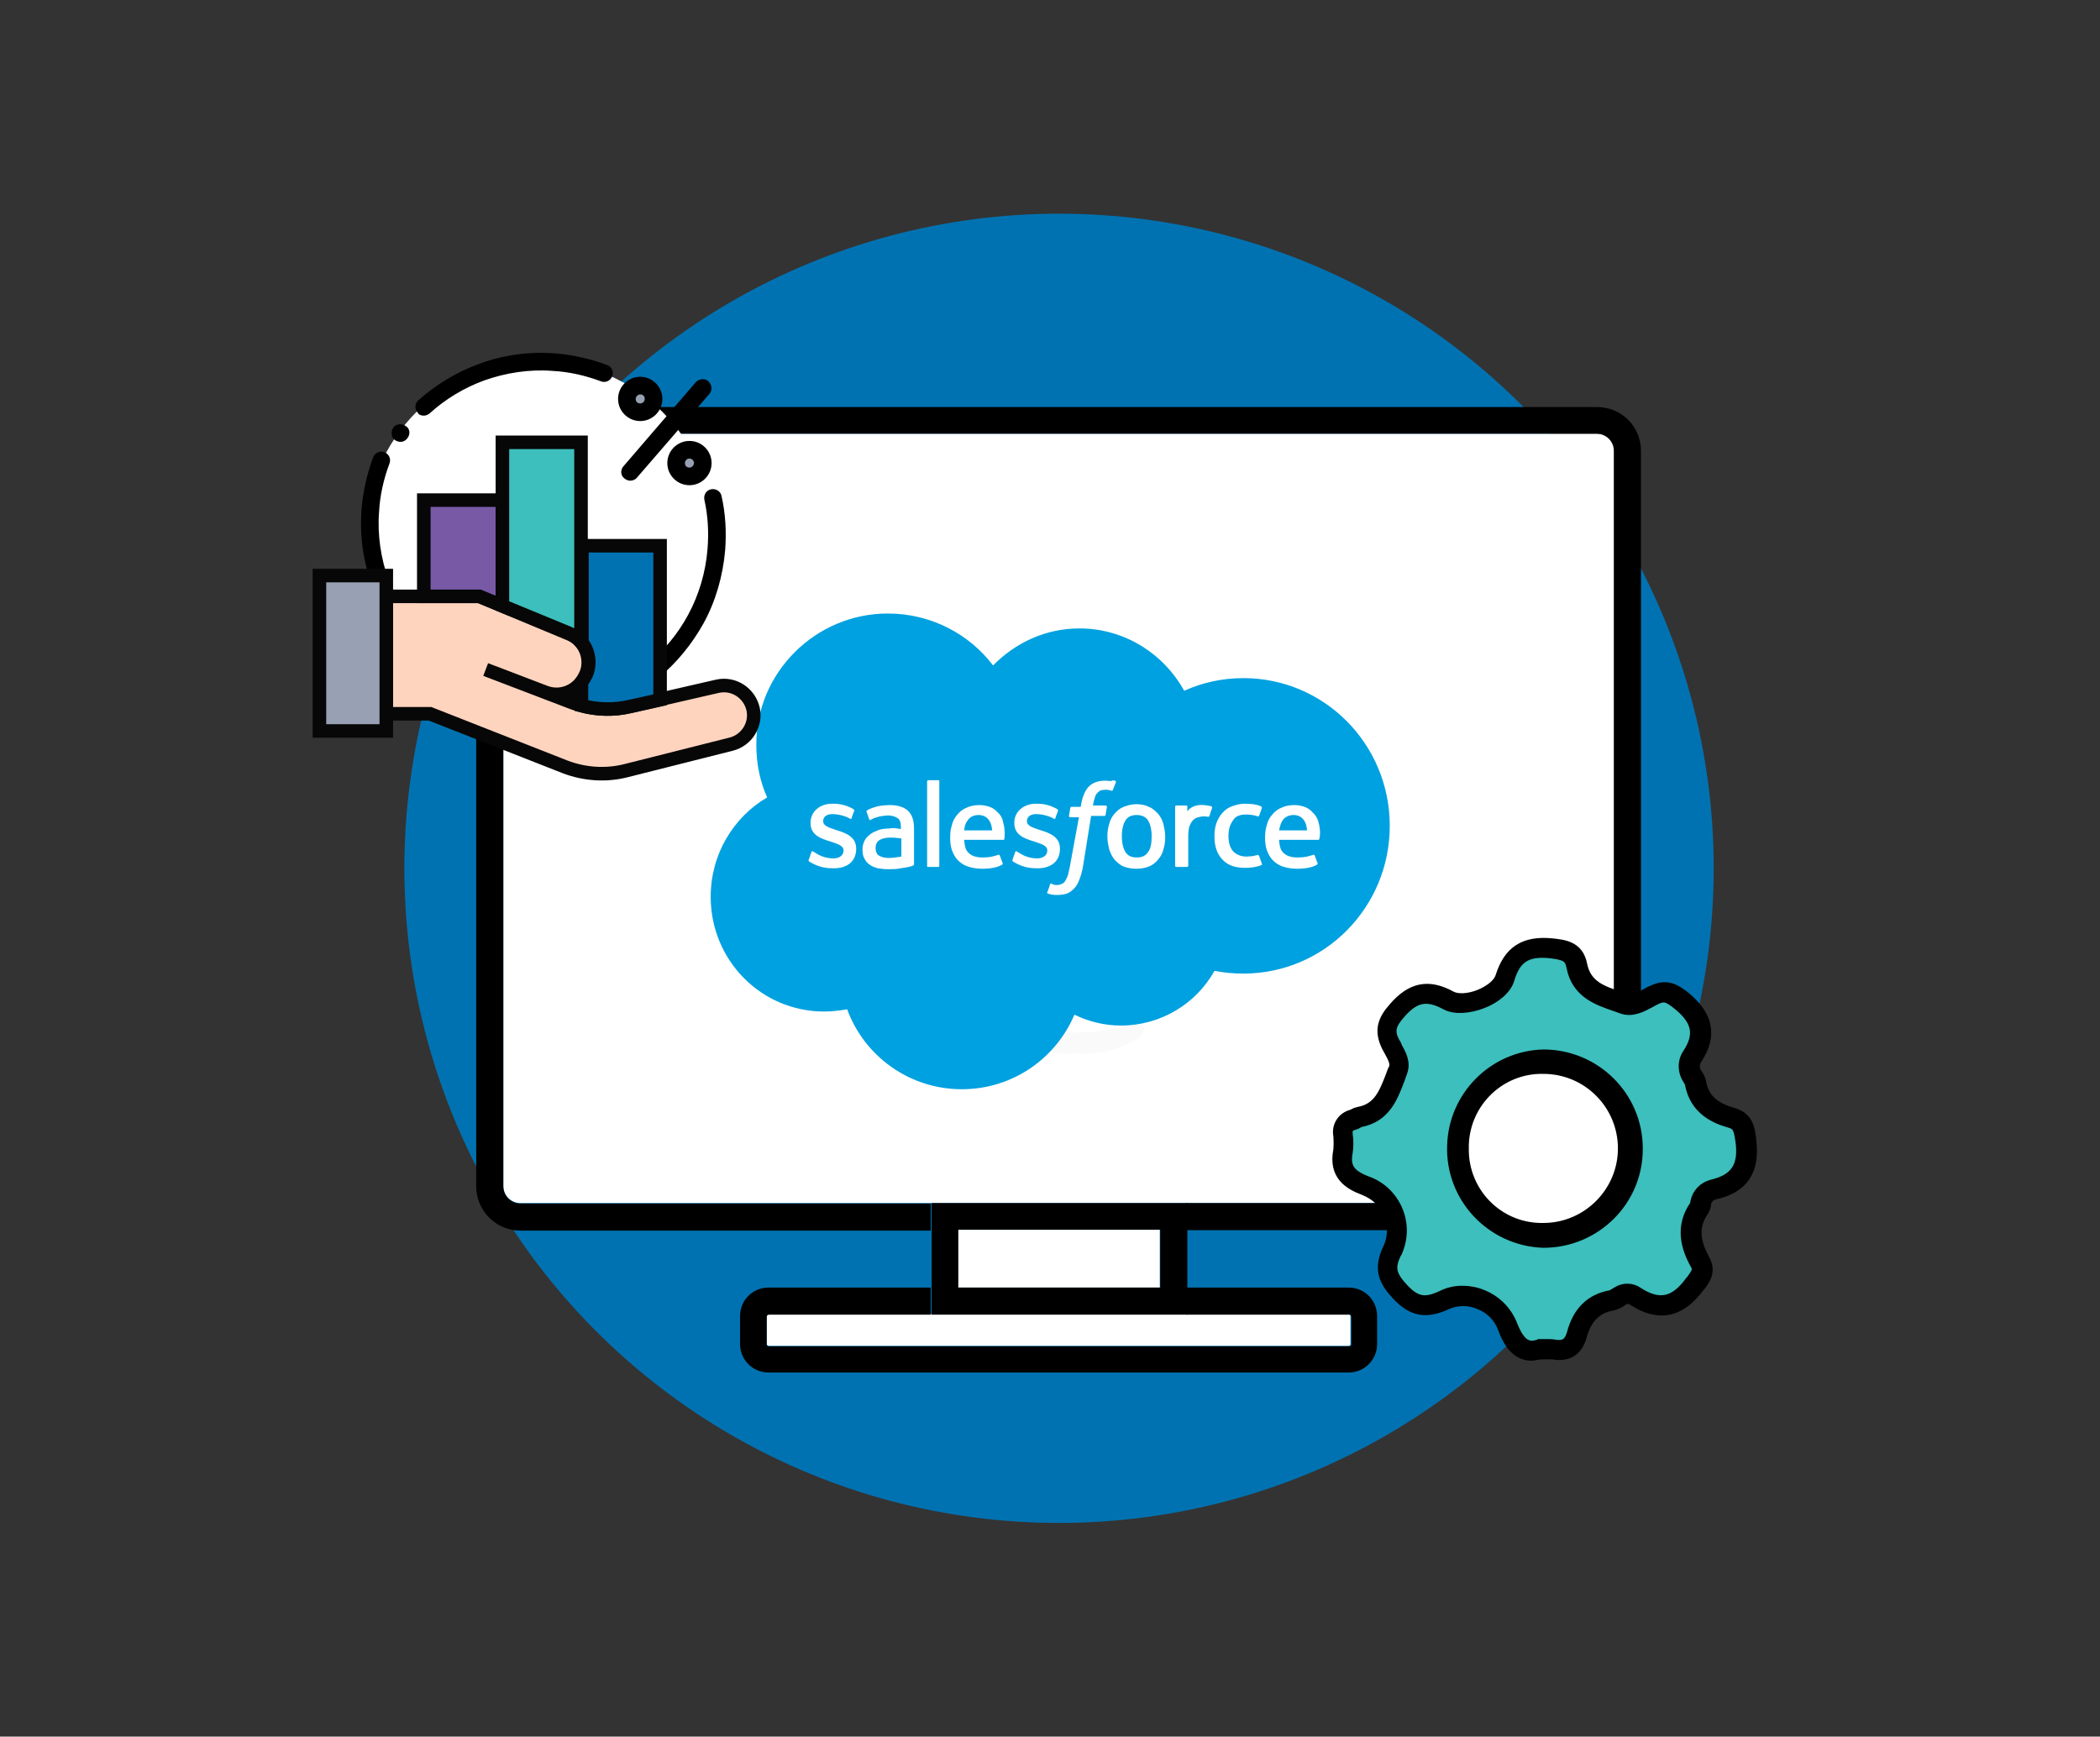 <?xml version="1.0" encoding="utf-8"?>
<!-- Generator: Adobe Illustrator 24.1.2, SVG Export Plug-In . SVG Version: 6.00 Build 0)  -->
<svg version="1.1" id="Capa_1" xmlns="http://www.w3.org/2000/svg" xmlns:xlink="http://www.w3.org/1999/xlink" x="0px" y="0px"
	 viewBox="0 0 464.8 384.4" style="enable-background:new 0 0 464.8 384.4;" xml:space="preserve">
<rect x="0" y="0" width="464.8" height="384.4" fill="#333333" stroke="none"/>
<style type="text/css">
	.st0{fill:#0172B1;}
	.st1{fill:#FFFFFF;}
	.st2{fill:#3CBFBD;}
	.st3{stroke:#000000;stroke-width:2;stroke-miterlimit:10;}
	.st4{stroke:#000000;stroke-width:3;stroke-miterlimit:10;}
	.st5{fill:#FAFAFA;}
	.st6{fill:#00A1E0;}
	.st7{fill:#FFD4BE;}
	.st8{fill:#98A1B3;}
	.st9{fill:none;}
	.st10{fill:#FFD4BE;stroke:#070707;stroke-width:3;stroke-miterlimit:10;}
	.st11{fill:#98A1B3;stroke:#070707;stroke-width:3;stroke-miterlimit:10;}
	.st12{fill:#7759A6;stroke:#070707;stroke-width:3;stroke-miterlimit:10;}
	.st13{fill:#3CBFBD;stroke:#070707;stroke-width:3;stroke-miterlimit:10;}
	.st14{fill:#0172B1;stroke:#070707;stroke-width:3;stroke-miterlimit:10;}
</style>
<circle class="st0" cx="234.4" cy="192.2" r="144.9"/>
<path class="st1" d="M353.5,266.3c2.1,0,3.8-1.7,3.8-3.8V99.8c0-2.1-1.7-3.8-3.8-3.8H115.2c-2.1,0-3.8,1.7-3.8,3.8v162.7
	c0,2.1,1.7,3.8,3.8,3.8H353.5z"/>
<path d="M353.5,90.1H115.2c-5.4,0-9.8,4.4-9.8,9.8v162.7c0,5.4,4.4,9.8,9.8,9.8H206v-6h-90.8c-2.1,0-3.8-1.7-3.8-3.8V99.8
	c0-2.1,1.7-3.8,3.8-3.8h238.2c2.1,0,3.8,1.7,3.8,3.8v162.7c0,2.1-1.7,3.8-3.8,3.8h-90.8v6h90.8c5.4,0,9.8-4.4,9.8-9.8V99.8
	C363.2,94.4,358.9,90.1,353.5,90.1L353.5,90.1z"/>
<path class="st1" d="M169.7,291.3v6.2c0,0.2,0.2,0.3,0.4,0.4h128.4c0.2,0,0.3-0.1,0.4-0.3v-6.3c0-0.2-0.1-0.3-0.3-0.4H170.1
	C169.9,291,169.8,291.1,169.7,291.3z"/>
<path d="M262.8,291h35.9c0.2,0,0.3,0.2,0.4,0.4v6.2c0,0.2-0.1,0.3-0.3,0.4H170.1c-0.2,0-0.3-0.1-0.4-0.3c0,0,0,0,0,0l0,0v-6.3
	c0-0.2,0.2-0.3,0.4-0.4H206v-6h-35.9c-3.5,0-6.3,2.8-6.3,6.3v6.2c0,3.5,2.8,6.3,6.3,6.3h128.4c3.5,0,6.3-2.8,6.3-6.3v-6.2
	c0-3.5-2.8-6.3-6.3-6.3h-35.9v6H262.8z"/>
<rect x="212" y="272.2" class="st1" width="44.7" height="12.8"/>
<path d="M262.8,266.3h-56.6V291h56.6V266.3z M256.8,285h-44.7v-12.8h44.7L256.8,285z"/>
<path class="st2" d="M340.9,298.6c1-0.1,1.9-0.1,2.9,0c2.7,0.4,4.4-0.5,5.2-3.3c1.1-4,3.3-6.8,7.7-7.6c0.7-0.2,1.3-0.5,1.9-0.9
	c1.1-0.7,2.4-0.7,3.5,0c5.3,3.5,9.4,2.3,13.1-2.7c1.3-1.7,2.3-2.9,1.1-5c-2.2-3.9-3-7.9-0.2-11.9c0.2-0.3,0.3-0.5,0.3-0.8
	c0.2-1.6,1.3-2.9,2.9-3.2c6-1.4,8-5,7.2-11c-0.4-2.5-0.7-4.2-3.3-4.9c-4-1.1-7.1-3.3-7.9-7.8c-0.1-0.4-0.3-0.8-0.5-1.1
	c-1-1.3-1.1-3.2-0.2-4.6c3.3-5.1,1.9-8.9-2.7-12.5c-2-1.6-3.4-2.2-5.8-1.1c-2,0.9-4.3,2.7-6.6,1.9c-4.4-1.6-9.3-2.7-10.4-8.4
	c-0.6-3.1-2.7-3.6-5.7-3.8c-5.5-0.5-8.6,1.2-10.2,6.6c-1.2,3.8-8.9,6.9-12.5,5c-4.7-2.6-7.9-1.8-11.4,2.3c-2.2,2.6-2.9,4.4-1.4,7.4
	c0.9,1.8,2.4,3.7,1.6,5.7c-1.7,4.3-2.8,9.3-8.5,10.4c-0.5,0.1-0.9,0.5-1.4,0.6c-1.5,0.3-2.5,1.7-2.3,3.2v0.2c0.2,1.2,0.2,2.4,0,3.7
	c-0.8,4.1,1,6.1,4.9,7.6c5.5,1.9,8.4,8,6.5,13.5c-0.1,0.4-0.3,0.8-0.5,1.2c-1.8,3.8-0.9,6,1.9,8.9c3.1,3.3,5.7,3.7,9.7,1.9
	c5.4-2.3,11.6,0.2,13.9,5.6l0.1,0.2C335.1,297.5,337,299.9,340.9,298.6z"/>
<path class="st3" d="M339,300.2c-4.2,0-5.8-4.4-6.5-6.2c-0.9-2.4-2.8-4.3-5.2-5.2c-2.3-1-4.9-0.9-7.1,0.1c-4.6,2.1-7.7,1.5-11.1-2.1
	c-2.9-3.1-4.2-5.8-2.1-10.3c2.3-4.6,0.4-10.2-4.2-12.5c-0.4-0.2-0.7-0.3-1.1-0.5c-3.2-1.2-6.7-3.3-5.6-8.9c0.1-1.1,0.1-2.2,0-3.3
	c-0.4-2.2,1-4.2,3.1-4.7l0,0c0.1-0.1,0.3-0.1,0.4-0.2c0.3-0.2,0.7-0.3,1.1-0.4c4.3-0.8,5.5-4.1,7-7.9c0.2-0.6,0.4-1.2,0.7-1.7
	c0.4-1.1-0.3-2.3-1-3.6c-0.2-0.4-0.4-0.7-0.6-1.1c-1.8-3.7-0.8-6.1,1.6-8.8c3.9-4.5,7.8-5.3,12.9-2.5c1.3,0.7,3.8,0.6,6.2-0.4
	s4.1-2.5,4.5-3.9c1.8-5.7,5.3-8,11.5-7.4c2.7,0.3,6,0.6,6.8,4.8c0.9,4.5,4.3,5.7,8.3,7l1.4,0.5c1.3,0.5,2.7-0.3,4.3-1.2
	c0.5-0.3,0.9-0.5,1.4-0.7c3.2-1.5,5.1-0.3,7.1,1.2c5.4,4.3,6.4,8.9,2.9,14.2c-0.7,1-0.6,2.4,0.2,3.3c0.3,0.5,0.6,1,0.7,1.6
	c0.6,3.6,2.8,5.6,7,6.8c3.5,1,3.8,3.6,4.1,6c0.9,6.9-1.7,10.9-8.1,12.3c-1.1,0.2-1.9,1.2-1.9,2.3c-0.1,0.5-0.3,0.9-0.5,1.3
	c-2.2,3.1-2.1,6.4,0.2,10.6c1.5,2.7,0.2,4.5-1,6.1l-0.2,0.2c-4.2,5.7-9.1,6.7-14.8,3c-0.7-0.5-1.5-0.5-2.2,0l-0.4,0.3
	c-0.6,0.4-1.2,0.6-1.9,0.8c-3.5,0.6-5.6,2.8-6.7,6.7c-0.9,3.3-3.1,4.7-6.5,4.1c-0.4,0-0.9,0-1.3,0H341
	C340.4,300,339.7,300.1,339,300.2z M323.7,285.6c1.5,0,3.1,0.3,4.5,0.9c3,1.2,5.4,3.6,6.6,6.6c1.8,4.6,3.5,5.1,5.7,4.4l0.2-0.1h1.5
	c0.6,0,1.2,0,1.8,0.1c2.2,0.4,3.2-0.3,3.8-2.4c1.3-4.9,4.2-7.7,8.6-8.5c0.4-0.1,0.7-0.3,1-0.5l0.5-0.3c1.4-0.9,3.3-0.9,4.7,0.1
	c4.6,3,8,2.3,11.4-2.4l0.2-0.2c1.2-1.7,1.6-2.2,0.9-3.4c-2.8-5-2.8-9.3-0.1-13.2c0.1-0.1,0.1-0.3,0.1-0.4c0.3-2.1,1.8-3.7,3.8-4.2
	c5.1-1.2,7-4,6.2-9.6c-0.4-2.6-0.6-3.4-2.4-3.9c-5.1-1.4-8-4.3-8.8-8.8c-0.1-0.2-0.2-0.4-0.3-0.6c-1.3-1.8-1.4-4.2-0.2-6
	c2.8-4.2,2.1-7.4-2.4-10.9c-1.9-1.5-2.7-1.8-4.5-0.9c-0.4,0.2-0.8,0.4-1.3,0.7c-1.7,0.9-3.9,2.1-6.2,1.3l-1.4-0.5
	c-4.1-1.4-8.8-3-9.9-8.9c-0.4-2.1-1.4-2.5-4.6-2.9c-5.1-0.5-7.5,1-8.9,5.7c-0.6,2.1-2.9,4.2-6,5.4s-6.3,1.4-8.3,0.3
	c-4.1-2.2-6.7-1.7-9.9,2c-2.1,2.4-2.4,3.8-1.2,6.1c0.2,0.3,0.4,0.6,0.5,1c0.9,1.6,2,3.6,1.2,5.7c-0.2,0.6-0.4,1.1-0.6,1.7
	c-1.5,3.9-3.1,8.4-8.8,9.5c-0.1,0-0.3,0.1-0.4,0.2c-0.3,0.2-0.6,0.3-0.9,0.4c-1.2,0.3-1.5,0.8-1.4,2c0.2,1.3,0.2,2.7,0,4
	c-0.6,3.2,0.5,4.8,4.1,6.2c6.1,2.1,9.4,8.8,7.2,15c0,0,0,0,0,0l0,0c-0.2,0.5-0.3,0.9-0.6,1.3c-1.4,3-1.1,4.6,1.6,7.5
	s4.7,3.3,8.3,1.6C320.6,285.9,322.1,285.6,323.7,285.6L323.7,285.6z"/>
<path class="st1" d="M322.4,254.1c-0.1,10.6,8.5,19.3,19.1,19.4s19.3-8.5,19.4-19.1c0.1-10.6-8.5-19.3-19.1-19.4h-0.3
	c-10.5-0.1-19,8.3-19.2,18.7V254.1z"/>
<path class="st4" d="M341.6,274.7c-11.3-0.4-20.2-9.8-19.8-21.1c0.3-10.8,9-19.5,19.8-19.8l0,0c11.3,0,20.5,9.1,20.5,20.4
	C362.2,265.5,353,274.7,341.6,274.7L341.6,274.7z M341.6,236.2L341.6,236.2c-9.7-0.2-17.7,7.5-18,17.2v0.7l0,0
	c-0.2,9.8,7.5,17.9,17.3,18.1c0,0,0,0,0,0h0.7c9.9,0,18-8.1,18-18S351.6,236.2,341.6,236.2L341.6,236.2z"/>
<path class="st5" d="M264.9,185.9c-4.6,0.4-8.9,2.5-12,5.9c-1.7,1.4-3.8,3.1-6.4,5c-11.8-11.1-19.1-15.6-25.7-15.6
	c-14.4,0-20.9,9.6-20.9,18.6c0,10.3,8.3,18.6,18.6,18.6c8.6,0,22.4-10.9,27.6-15.2c3.4,4.3,11.1,12.9,16.6,12.9
	c7.2,0,11.6-9.5,11.6-16.3C274.2,187.2,267.7,185.9,264.9,185.9z"/>
<path class="st5" d="M248.4,223h0.3c1.2,0,2.2-0.8,2.3-2c0.3-1.8-0.2-3.7-1.4-5.1c-1.5-1.5-3.5-2.3-5.6-2.1
	c-4.5-0.3-8.7,1.9-11.2,5.6c-0.8,1-0.5,2.5,0.5,3.2c1,0.8,2.5,0.5,3.2-0.5l0,0c1.6-2.5,4.4-4,7.4-3.7c0.7-0.1,1.5,0.1,2.1,0.6
	c0.3,0.4,0.4,1,0.3,1.5C246.2,221.7,247.1,222.9,248.4,223L248.4,223z"/>
<path class="st5" d="M249.3,226c-3.7,3.7-19.1,3.1-22.3,0c-1-0.9-2.4-0.8-3.3,0.2c-0.8,0.9-0.8,2.2,0,3.1c4.4,2.9,9.6,4.3,14.8,3.9
	c5,0.4,9.9-1,14-3.9c0.9-1,0.8-2.4-0.2-3.3C251.5,225.2,250.2,225.2,249.3,226L249.3,226z"/>
<g id="Test-B">
	<g id="Mobile-Nav---Test-B-_x28_0_x29_">
		<g id="Group">
			<g id="logo-salesforce">
				<path id="Fill-1" class="st6" d="M219.8,147.3c4.9-5,11.6-8.2,19.1-8.2c9.9,0,18.6,5.5,23.2,13.8c4-1.8,8.4-2.8,13.1-2.8
					c17.9,0,32.4,14.6,32.4,32.7s-14.5,32.7-32.4,32.7c-2.2,0-4.3-0.2-6.4-0.6c-4,7.2-11.8,12.1-20.7,12.1c-3.7,0-7.2-0.9-10.3-2.4
					c-4.1,9.7-13.7,16.5-24.9,16.5c-11.6,0-21.6-7.3-25.4-17.7c-1.7,0.3-3.4,0.5-5.1,0.5c-13.9,0-25.1-11.3-25.1-25.4
					c0-9.4,5-17.6,12.5-22c-1.6-3.5-2.4-7.5-2.4-11.6c-0.1-16,13.1-29.1,29.1-29.1C206,135.8,214.5,140.3,219.8,147.3"/>
				<path id="Combined-Shape" class="st1" d="M179,190.3l0.6-1.7c0.1-0.3,0.3-0.2,0.4-0.1c0.2,0.1,0.3,0.2,0.5,0.3
					c1.8,1.2,3.5,1.2,4,1.2c1.3,0,2.2-0.7,2.2-1.7v-0.1c0-1-1.3-1.4-2.8-1.9l-0.3-0.1c-2-0.6-4.2-1.4-4.2-4v-0.1
					c0-2.4,2-4.2,4.8-4.2h0.3c1.7,0,3.2,0.5,4.4,1.2c0.1,0.1,0.2,0.2,0.2,0.3c-0.1,0.2-0.6,1.5-0.6,1.7c-0.1,0.3-0.4,0.1-0.4,0.1
					c-1-0.6-2.6-1-3.9-1c-1.2,0-2,0.6-2,1.5v0.1c0,1,1.3,1.4,2.8,1.9l0.3,0.1c2,0.6,4.2,1.5,4.2,4v0.1c0,2.7-1.9,4.3-5,4.3
					c-1.5,0-2.9-0.2-4.5-1c-0.3-0.2-0.6-0.3-0.9-0.5C179,190.6,178.9,190.6,179,190.3z M224.1,190.3l0.6-1.7
					c0.1-0.3,0.3-0.2,0.4-0.1c0.2,0.1,0.3,0.2,0.5,0.3c1.8,1.2,3.5,1.2,4,1.2c1.3,0,2.2-0.7,2.2-1.7v-0.1c0-1-1.3-1.4-2.8-1.9
					l-0.3-0.1c-2-0.6-4.2-1.4-4.2-4v-0.1c0-2.4,2-4.2,4.8-4.2h0.3c1.7,0,3.2,0.5,4.4,1.2c0.1,0.1,0.2,0.2,0.2,0.3s-0.6,1.5-0.6,1.7
					c-0.1,0.3-0.4,0.1-0.4,0.1c-1-0.6-2.6-1-3.9-1c-1.2,0-2,0.6-2,1.5v0.1c0,1,1.3,1.4,2.8,1.9l0.3,0.1c2,0.6,4.2,1.5,4.2,4v0.1
					c0,2.7-1.9,4.3-5,4.3c-1.5,0-2.9-0.2-4.5-1c-0.3-0.2-0.6-0.3-0.9-0.5C224.2,190.6,224,190.6,224.1,190.3z M257.5,182.4
					c0.2,0.9,0.4,1.8,0.4,2.8s-0.1,1.9-0.4,2.8c-0.2,0.9-0.6,1.6-1.2,2.3c-0.5,0.6-1.2,1.2-2,1.5c-0.8,0.3-1.7,0.5-2.8,0.5
					s-2-0.2-2.8-0.5c-0.8-0.3-1.4-0.9-2-1.5c-0.5-0.6-0.9-1.4-1.2-2.3c-0.2-0.9-0.4-1.8-0.4-2.8s0.1-1.9,0.4-2.8
					c0.2-0.9,0.6-1.6,1.2-2.3c0.5-0.6,1.2-1.2,2-1.5c0.8-0.3,1.7-0.6,2.8-0.6s2,0.2,2.8,0.6c0.8,0.3,1.4,0.9,2,1.5
					C256.9,180.8,257.3,181.6,257.5,182.4z M254.9,185.1c0-1.5-0.3-2.7-0.8-3.5c-0.5-0.8-1.4-1.2-2.5-1.2c-1.2,0-2,0.4-2.5,1.2
					c-0.5,0.8-0.8,2-0.8,3.5s0.3,2.7,0.8,3.5c0.5,0.8,1.3,1.2,2.5,1.2c1.2,0,2-0.4,2.5-1.2C254.7,187.9,254.9,186.6,254.9,185.1z
					 M278.7,189.5l0.6,1.7c0.1,0.2-0.1,0.3-0.1,0.3c-1,0.4-2.3,0.6-3.6,0.6c-2.3,0-3.9-0.6-5.1-1.9c-1.2-1.3-1.7-3-1.7-5.1
					c0-1,0.1-1.9,0.4-2.8c0.3-0.9,0.7-1.6,1.3-2.3s1.3-1.2,2.1-1.5c0.8-0.3,1.8-0.6,2.9-0.6c0.8,0,1.4,0.1,1.9,0.1
					c0.6,0.1,1.4,0.3,1.7,0.5c0.1,0,0.2,0.1,0.2,0.3c-0.2,0.7-0.4,1.2-0.6,1.7c-0.1,0.3-0.3,0.2-0.3,0.2c-0.9-0.3-1.7-0.4-2.7-0.4
					c-1.3,0-2.3,0.4-2.8,1.3c-0.6,0.8-1,1.9-1,3.4c0,1.6,0.4,2.8,1.1,3.5s1.7,1.1,2.9,1.1c0.5,0,1-0.1,1.4-0.1
					c0.4-0.1,0.8-0.2,1.2-0.3C278.3,189.3,278.6,189.2,278.7,189.5z M291.8,181.9c0.6,2,0.3,3.6,0.2,3.8c0,0.2-0.2,0.2-0.2,0.2h-8.7
					c0.1,1.3,0.3,2.3,1,2.9c0.6,0.6,1.6,1,3,1c2.1,0,2.9-0.4,3.6-0.6c0,0,0.2-0.1,0.3,0.2l0.6,1.6c0.1,0.3,0,0.3-0.1,0.4
					c-0.5,0.3-1.8,0.9-4.4,0.9c-1.2,0-2.3-0.2-3.2-0.5c-0.9-0.3-1.6-0.8-2.2-1.4s-1-1.4-1.3-2.2c-0.3-0.9-0.4-1.8-0.4-2.8
					s0.1-1.9,0.4-2.8c0.2-0.9,0.6-1.6,1.2-2.3c0.5-0.6,1.2-1.2,2-1.5c0.8-0.4,1.8-0.6,2.9-0.6c0.9,0,1.8,0.2,2.5,0.5
					c0.5,0.2,1.1,0.6,1.7,1.3C291,180.2,291.6,181.1,291.8,181.9z M283.1,183.8h6.2c-0.1-0.8-0.2-1.5-0.6-2.1
					c-0.5-0.8-1.3-1.3-2.4-1.3s-2,0.5-2.5,1.3C283.5,182.2,283.3,182.9,283.1,183.8z M222,181.9c0.6,2,0.3,3.6,0.3,3.8
					c0,0.2-0.2,0.2-0.2,0.2h-8.7c0.1,1.3,0.3,2.3,1,2.9c0.6,0.6,1.6,1,3,1c2.1,0,2.9-0.4,3.6-0.6c0,0,0.2-0.1,0.3,0.2l0.6,1.6
					c0.1,0.3,0,0.3-0.1,0.4c-0.5,0.3-1.8,0.9-4.4,0.9c-1.2,0-2.3-0.2-3.2-0.5c-0.9-0.3-1.6-0.8-2.2-1.4c-0.6-0.6-1-1.4-1.3-2.2
					c-0.3-0.9-0.4-1.8-0.4-2.8s0.1-1.9,0.4-2.8c0.2-0.9,0.6-1.6,1.2-2.3c0.5-0.6,1.2-1.2,2-1.5c0.8-0.4,1.8-0.6,2.9-0.6
					c0.9,0,1.8,0.2,2.5,0.5c0.5,0.2,1.1,0.6,1.7,1.3C221.3,180.2,221.9,181.1,222,181.9z M213.4,183.8h6.2c-0.1-0.8-0.2-1.5-0.6-2.1
					c-0.5-0.8-1.3-1.3-2.4-1.3c-1.2,0-2,0.5-2.5,1.3C213.7,182.2,213.5,182.9,213.4,183.8z M198,183.3c0,0,0.7,0.1,1.4,0.2v-0.3
					c0-1.2-0.2-1.7-0.7-2.1c-0.5-0.3-1.2-0.6-2.1-0.6c0,0-2.1,0-3.8,0.9c-0.1,0.1-0.1,0.1-0.1,0.1s-0.2,0.1-0.3-0.1l-0.6-1.7
					c-0.1-0.2,0.1-0.3,0.1-0.3c0.8-0.6,2.7-1,2.7-1c0.6-0.1,1.7-0.2,2.3-0.2c1.7,0,3.1,0.4,4,1.2c0.9,0.8,1.4,2.1,1.4,3.9v8
					c0,0,0,0.2-0.2,0.3c0,0-0.3,0.1-0.6,0.2c-0.3,0.1-1.3,0.3-2.2,0.4c-0.9,0.2-1.7,0.2-2.7,0.2c-0.9,0-1.6-0.1-2.3-0.2
					c-0.7-0.2-1.3-0.4-1.8-0.8c-0.5-0.3-0.9-0.8-1.2-1.4c-0.3-0.5-0.4-1.2-0.4-2s0.2-1.4,0.5-2c0.3-0.6,0.8-1,1.3-1.4
					c0.5-0.4,1.2-0.6,1.8-0.9c0.7-0.2,1.4-0.3,2.1-0.3C197.2,183.3,197.7,183.3,198,183.3z M194.6,189.4c0,0,0.8,0.6,2.5,0.5
					c1.3-0.1,2.4-0.3,2.4-0.3v-4c0,0-1.1-0.2-2.4-0.2c-1.8,0-2.5,0.6-2.5,0.6c-0.5,0.3-0.8,0.9-0.8,1.7c0,0.5,0.1,0.9,0.3,1.2
					C194.2,189.1,194.2,189.2,194.6,189.4z M268.3,178.8c-0.1,0.2-0.5,1.4-0.6,1.8c-0.1,0.2-0.2,0.2-0.3,0.2c0,0-0.5-0.1-1-0.1
					c-0.3,0-0.8,0.1-1.2,0.2c-0.4,0.1-0.8,0.3-1.1,0.6s-0.6,0.8-0.8,1.3c-0.2,0.5-0.3,1.4-0.3,2.3v6.5c0,0.2-0.1,0.3-0.3,0.3h-2.3
					c-0.2,0-0.3-0.1-0.3-0.3v-13c0-0.2,0.1-0.3,0.2-0.3h2.3c0.2,0,0.2,0.1,0.2,0.3v1c0.3-0.5,0.9-0.9,1.4-1.1s1.2-0.4,2.3-0.3
					c0.6,0.1,1.3,0.2,1.4,0.2C268.2,178.5,268.3,178.6,268.3,178.8z M246.8,172.8c0.1,0,0.2,0.1,0.2,0.3l-0.7,1.8
					c-0.1,0.1-0.1,0.2-0.4,0.1c-0.1,0-0.2-0.1-0.5-0.1c-0.2-0.1-0.5-0.1-0.7-0.1c-0.3,0-0.6,0.1-0.9,0.1c-0.3,0.1-0.5,0.2-0.8,0.5
					c-0.2,0.2-0.5,0.5-0.6,0.9c-0.3,0.9-0.5,1.9-0.5,2h2.8c0.2,0,0.3,0.1,0.3,0.3l-0.3,1.8c-0.1,0.3-0.3,0.2-0.3,0.2h-2.9l-1.8,11.2
					c-0.2,1.2-0.5,2.1-0.8,2.9s-0.6,1.4-1.2,2c-0.5,0.5-1,0.9-1.6,1.1c-0.6,0.2-1.3,0.3-2.1,0.3c-0.4,0-0.8,0-1.3-0.1
					c-0.3-0.1-0.5-0.1-0.8-0.2c-0.1-0.1-0.2-0.2-0.1-0.3c0.1-0.2,0.6-1.6,0.6-1.8c0.1-0.2,0.3-0.1,0.3-0.1c0.2,0.1,0.3,0.1,0.5,0.2
					c0.2,0.1,0.5,0.1,0.7,0.1c0.4,0,0.8-0.1,1-0.2c0.3-0.1,0.6-0.3,0.8-0.6c0.2-0.3,0.4-0.7,0.6-1.2c0.2-0.5,0.3-1.3,0.5-2.1l2-10.9
					h-1.9c-0.2,0-0.3-0.1-0.3-0.3l0.3-1.8c0.1-0.3,0.3-0.2,0.3-0.2h2l0.1-0.6c0.3-1.7,0.9-3.1,1.7-3.9c0.9-0.9,2.1-1.3,3.7-1.3
					c0.5,0,0.9,0.1,1.2,0.1C246.2,172.7,246.5,172.7,246.8,172.8z M207.9,191.6c0,0.2-0.1,0.3-0.2,0.3h-2.3c-0.2,0-0.2-0.1-0.2-0.3
					v-18.6c0-0.1,0.1-0.3,0.2-0.3h2.3c0.2,0,0.2,0.1,0.2,0.3V191.6z"/>
			</g>
		</g>
	</g>
</g>
<circle class="st1" cx="119.4" cy="118.4" r="38.5"/>
<path class="st7" d="M85.5,132h20.6l19.9,8.3c3.5,1.4,5.1,5.5,3.7,8.9l-0.1,0.2c-1.5,3.5-5.4,5.2-9,3.8c-5.7-2.2-13.1-5-13.1-5
	l19.1,7.3c4,1.5,8.4,1.9,12.6,0.9l19.6-4.5c3.6-0.8,7.1,1.5,7.9,5.1c0.7,3.4-1.4,6.8-4.8,7.7l-23.4,5.9c-4.4,1.1-9,0.8-13.3-0.8
	L95.2,158h-9.7V132z M85.5,132"/>
<path class="st8" d="M155.5,102.5c0,1.6-1.3,3-3,3s-3-1.3-3-3c0-1.6,1.3-3,3-3S155.5,100.8,155.5,102.5L155.5,102.5z M155.5,102.5"
	/>
<path class="st8" d="M144.7,88.3c0,1.6-1.3,3-3,3c-1.6,0-3-1.3-3-3c0-1.6,1.3-3,3-3C143.3,85.4,144.7,86.7,144.7,88.3L144.7,88.3z
	 M144.7,88.3"/>
<path d="M93.8,92c0.5,0,0.9-0.2,1.3-0.5c3.5-3.2,7.7-5.7,12.1-7.3c4.8-1.7,10-2.5,15.1-2.1c3.7,0.2,7.2,1,10.7,2.3
	c1,0.4,2.1-0.1,2.5-1.1c0.4-1-0.1-2.1-1.1-2.5c-3.8-1.4-7.7-2.3-11.8-2.6c-5.7-0.4-11.4,0.4-16.7,2.4c-4.9,1.8-9.5,4.6-13.3,8
	c-0.8,0.7-0.9,2-0.1,2.8C92.7,91.8,93.2,92,93.8,92L93.8,92z M93.8,92"/>
<path d="M93.8,141.8c0-0.5-0.2-0.9-0.5-1.3c-3.2-3.5-5.7-7.7-7.3-12.1c-1.7-4.8-2.5-10-2.1-15.1c0.2-3.7,1-7.2,2.3-10.7
	c0.4-1-0.1-2.1-1.1-2.5c-1-0.4-2.1,0.1-2.5,1.1c-1.4,3.8-2.3,7.7-2.6,11.8c-0.4,5.7,0.4,11.4,2.4,16.7c1.8,4.9,4.6,9.5,8,13.3
	c0.7,0.8,2,0.9,2.8,0.1C93.6,142.9,93.8,142.4,93.8,141.8L93.8,141.8z M93.8,141.8"/>
<path d="M142.6,148.2c-0.1,0.5,0.1,1.1,0.4,1.5c0.7,0.8,1.9,1,2.8,0.3c4-3.3,7.4-7.5,9.9-12c2.7-4.9,4.3-10.5,4.8-16.2
	c0.3-4,0.1-8.1-0.8-12c-0.2-1.1-1.3-1.7-2.3-1.5c-1.1,0.2-1.7,1.3-1.5,2.3c0.8,3.6,1,7.2,0.7,10.9c-0.4,5.1-1.9,10.2-4.3,14.6
	c-2.2,4.1-5.3,7.9-9,10.9C142.9,147.3,142.6,147.8,142.6,148.2L142.6,148.2z M142.6,148.2"/>
<rect x="68.8" y="78.1" class="st9" width="100.1" height="95.2"/>
<path d="M138.2,105.9c0.4,0.3,0.8,0.5,1.3,0.5c0.5,0,1.1-0.2,1.5-0.7L157,87.2c0.7-0.8,0.6-2-0.2-2.8c-0.8-0.7-2-0.6-2.8,0.2
	L138,103.2C137.3,104,137.3,105.2,138.2,105.9L138.2,105.9z M138.2,105.9"/>
<path d="M152.6,97.6c-2.7,0-4.9,2.2-4.9,4.9c0,2.7,2.2,4.9,4.9,4.9s4.9-2.2,4.9-4.9C157.5,99.8,155.3,97.6,152.6,97.6L152.6,97.6z
	 M152.6,103.5c-0.6,0-1-0.4-1-1c0-0.5,0.4-1,1-1c0.5,0,1,0.4,1,1C153.6,103,153.1,103.5,152.6,103.5L152.6,103.5z M152.6,103.5"/>
<path d="M141.7,93.2c2.7,0,4.9-2.2,4.9-4.9s-2.2-4.9-4.9-4.9c-2.7,0-4.9,2.2-4.9,4.9S139,93.2,141.7,93.2L141.7,93.2z M141.7,87.3
	c0.6,0,1,0.4,1,1c0,0.5-0.4,1-1,1s-1-0.4-1-1C140.7,87.8,141.2,87.3,141.7,87.3L141.7,87.3z M141.7,87.3"/>
<path d="M86.8,96.6c0.3,0.8,1.1,1.2,1.9,1.2c0.8,0,1.5-0.6,1.8-1.4c0.3-0.8,0-1.7-0.7-2.1c-0.7-0.5-1.6-0.5-2.3-0.1
	C86.8,94.7,86.5,95.7,86.8,96.6L86.8,96.6z M86.8,96.6"/>
<path class="st10" d="M85.5,132h20.6l19.9,8.3c3.5,1.4,5.1,5.5,3.7,8.9l-0.1,0.2c-1.5,3.5-5.4,5.2-9,3.8c-5.7-2.2-13.1-5-13.1-5
	l19.1,7.3c4,1.5,8.4,1.9,12.6,0.9l19.6-4.5c3.6-0.8,7.1,1.5,7.9,5.1c0.7,3.4-1.4,6.8-4.8,7.7l-23.4,5.9c-4.4,1.1-9,0.8-13.3-0.8
	L95.2,158h-9.7V132z M85.5,132"/>
<rect x="70.7" y="127.4" class="st11" width="14.8" height="34.4"/>
<path class="st12" d="M111.2,110.7v23.4l-5.1-2.1H93.8v-21.3H111.2z M111.2,110.7"/>
<path class="st13" d="M128.6,97.9v44.2c-0.7-0.8-1.6-1.5-2.6-1.9l-14.8-6.1V97.9L128.6,97.9z M128.6,97.9"/>
<path class="st14" d="M146.1,120.8v34.1l-6.7,1.5c-3.5,0.8-7.2,0.7-10.7-0.2V151c0.4-0.5,0.7-1,1-1.6l0.1-0.2c1-2.4,0.5-5.1-1-7
	v-21.4H146.1z M146.1,120.8"/>
</svg>
